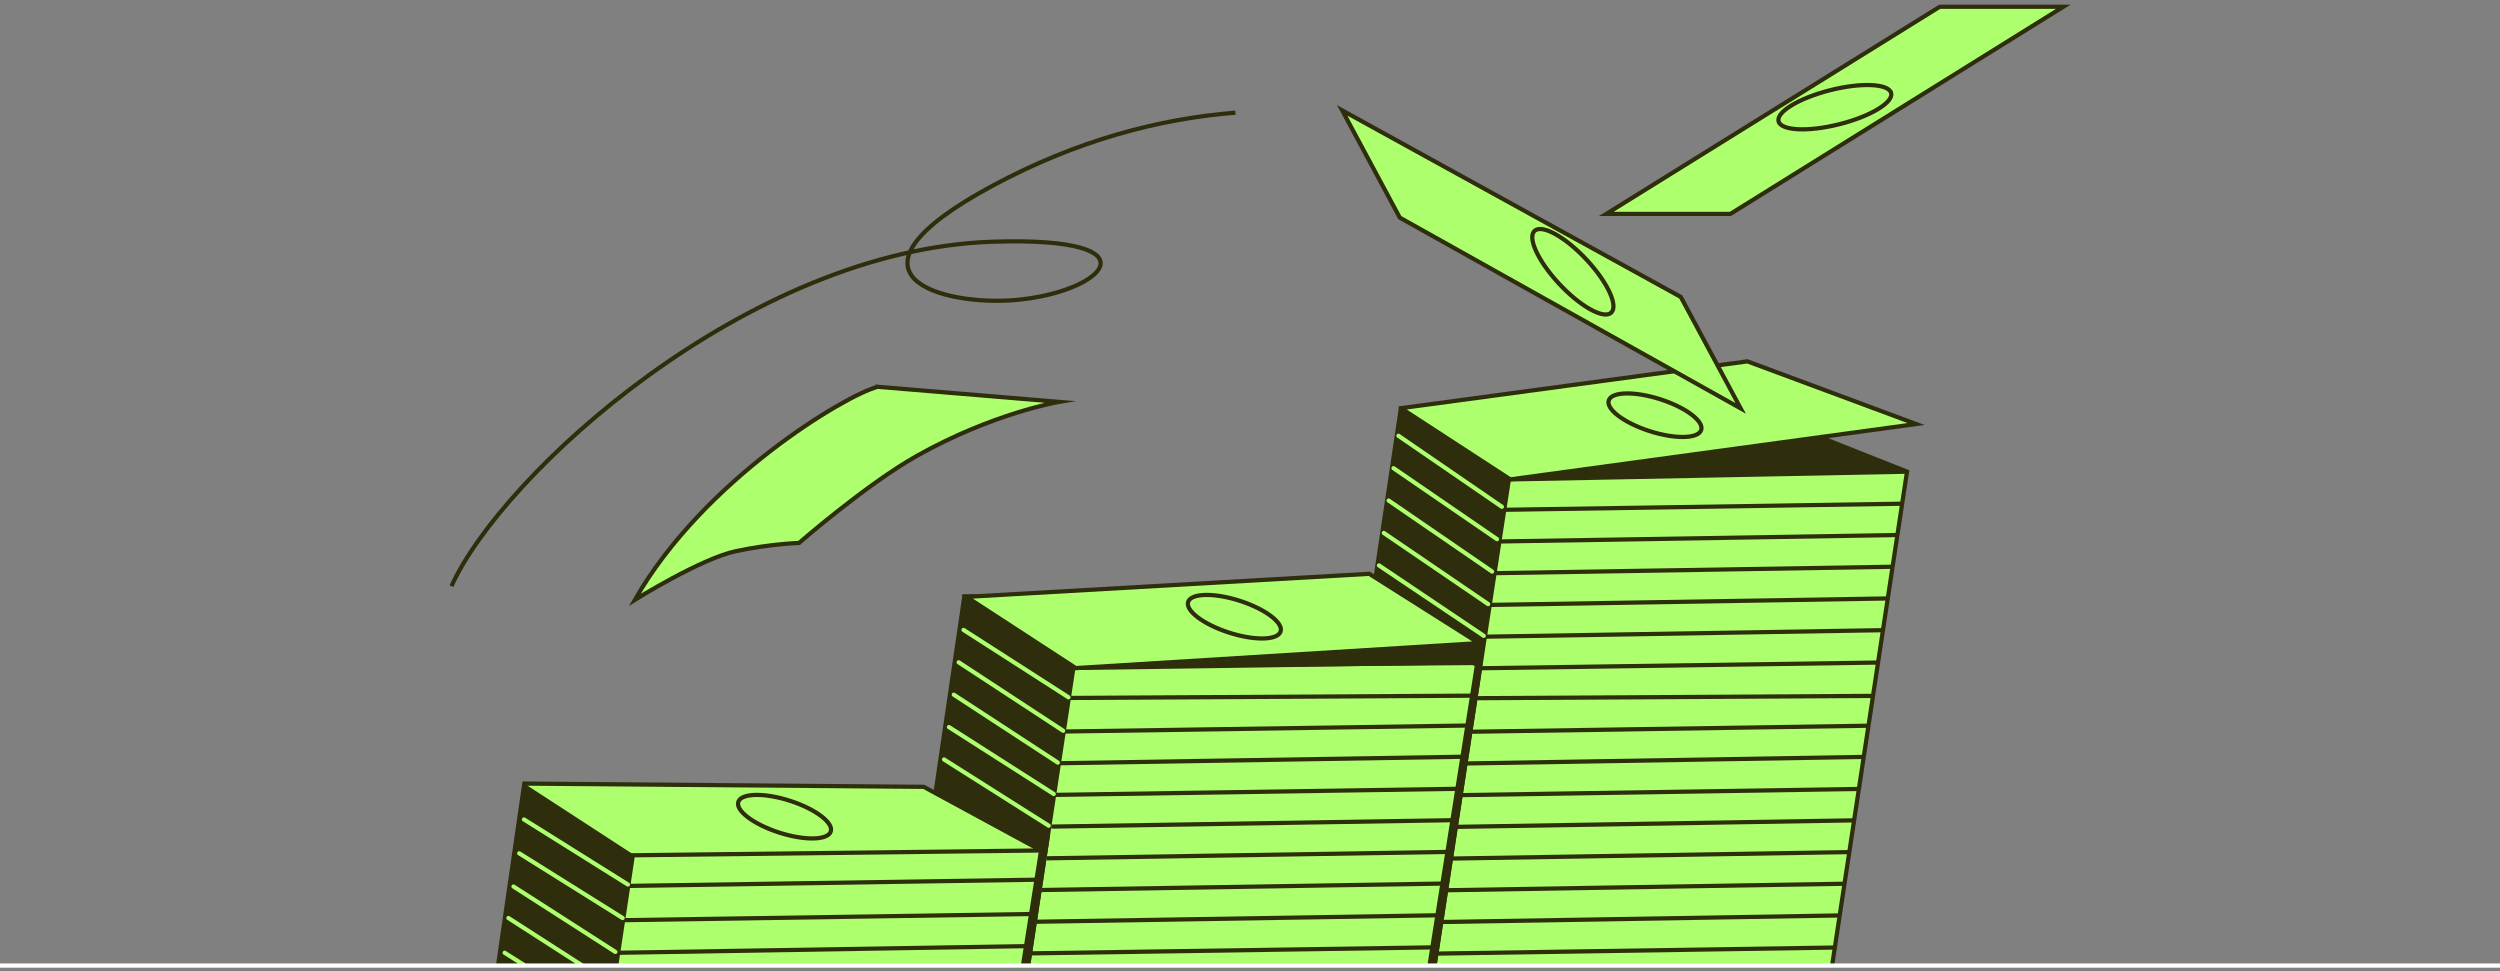 <?xml version="1.0" encoding="UTF-8"?>
<svg xmlns="http://www.w3.org/2000/svg" width="592" height="230" viewBox="0 0 592 230" fill="none">
  <rect x="0" y="0" width="592" height="230" fill="#808080" stroke="none"/>
  <g clip-path="url(#clip0_1320_40492)">
    <path d="M331.727 96.705L294.305 347.11L319.817 362.13H413.593L451.58 111.687L412.451 96.18L331.727 96.705Z" fill="#AEFF6E" stroke="#2F2E0C" stroke-miterlimit="10"></path>
    <path d="M331.588 96.705L357.775 113.75L319.816 362.13L293.422 347.52L331.588 96.705Z" fill="#2F2E0C"></path>
    <path d="M430.849 103.477L357.629 113.524L451.584 111.691L357.629 113.524" fill="#2F2E0C"></path>
    <path d="M430.849 103.477L357.629 113.524L451.584 111.691L357.629 113.524" stroke="#2F2E0C" stroke-miterlimit="10"></path>
    <path d="M348.66 165.336L443.524 164.785" stroke="#2F2E0C" stroke-miterlimit="10"></path>
    <path d="M347.809 173.283L442.452 171.848" stroke="#2F2E0C" stroke-miterlimit="10"></path>
    <path d="M346.898 180.791L441.17 179.24" stroke="#2F2E0C" stroke-miterlimit="10"></path>
    <path d="M345.688 188.287L440.069 186.826" stroke="#2F2E0C" stroke-miterlimit="10"></path>
    <path d="M344.875 195.8L438.899 194.262" stroke="#2F2E0C" stroke-miterlimit="10"></path>
    <path d="M343.773 203.305L438.086 201.768" stroke="#2F2E0C" stroke-miterlimit="10"></path>
    <path d="M342.141 210.816L436.812 209.266" stroke="#2F2E0C" stroke-miterlimit="10"></path>
    <path d="M341.504 218.328L435.693 216.777" stroke="#2F2E0C" stroke-miterlimit="10"></path>
    <path d="M339.289 225.825L434.483 224.377" stroke="#2F2E0C" stroke-miterlimit="10"></path>
    <path d="M354.938 120.738L450.421 119.277" stroke="#2F2E0C" stroke-miterlimit="10"></path>
    <path d="M353.453 128.246L449.239 126.695" stroke="#2F2E0C" stroke-miterlimit="10"></path>
    <path d="M352.711 135.745L448.098 134.207" stroke="#2F2E0C" stroke-miterlimit="10"></path>
    <path d="M351.98 143.255L446.72 141.717" stroke="#2F2E0C" stroke-miterlimit="10"></path>
    <path d="M351.719 150.764L445.798 149.227" stroke="#2F2E0C" stroke-miterlimit="10"></path>
    <path d="M348.965 158.264L444.723 156.893" stroke="#2F2E0C" stroke-miterlimit="10"></path>
    <path d="M430.846 103.477L357.777 113.755L451.622 111.461C451.622 111.461 451.636 111.448 451.622 111.435L430.846 103.477Z" fill="#2F2E0C"></path>
    <path d="M331.742 96.667L357.627 113.519L453.729 100.409L413.774 85.568L331.742 96.654V96.667Z" fill="#AEFF6E" stroke="#2F2E0C" stroke-miterlimit="10"></path>
    <path d="M402.824 101.885C403.598 99.828 399.334 96.564 393.299 94.594C387.265 92.625 381.744 92.696 380.969 94.754C380.195 96.811 384.459 100.075 390.493 102.044C396.528 104.014 402.049 103.942 402.824 101.885Z" fill="#AEFF6E" stroke="#2F2E0C" stroke-miterlimit="10"></path>
    <path d="M355.642 120.006L331.148 103.191" stroke="#AEFF6E" stroke-miterlimit="10" stroke-linecap="round"></path>
    <path d="M354.49 127.672L329.996 110.871" stroke="#AEFF6E" stroke-miterlimit="10" stroke-linecap="round"></path>
    <path d="M353.33 135.345L328.836 118.531" stroke="#AEFF6E" stroke-miterlimit="10" stroke-linecap="round"></path>
    <path d="M352.392 143.051L327.691 126.211" stroke="#AEFF6E" stroke-miterlimit="10" stroke-linecap="round"></path>
    <path d="M351.346 150.562L326.535 133.889" stroke="#AEFF6E" stroke-miterlimit="10" stroke-linecap="round"></path>
    <path d="M349.074 165.182L324.223 149.227" stroke="#AEFF6E" stroke-miterlimit="10" stroke-linecap="round"></path>
    <path d="M347.808 173.104L323.066 156.893" stroke="#AEFF6E" stroke-miterlimit="10" stroke-linecap="round"></path>
    <path d="M346.544 180.637L321.926 164.566" stroke="#AEFF6E" stroke-miterlimit="10" stroke-linecap="round"></path>
    <path d="M345.58 188.071L320.77 172.23" stroke="#AEFF6E" stroke-miterlimit="10" stroke-linecap="round"></path>
    <path d="M344.382 195.578L319.613 179.904" stroke="#AEFF6E" stroke-miterlimit="10" stroke-linecap="round"></path>
    <path d="M343.319 203.166L318.453 187.582" stroke="#AEFF6E" stroke-miterlimit="10" stroke-linecap="round"></path>
    <path d="M342.131 210.817L317.293 195.246" stroke="#AEFF6E" stroke-miterlimit="10" stroke-linecap="round"></path>
    <path d="M340.951 218.098L316.141 202.924" stroke="#AEFF6E" stroke-miterlimit="10" stroke-linecap="round"></path>
    <path d="M339.907 225.608L315 210.588" stroke="#AEFF6E" stroke-miterlimit="10" stroke-linecap="round"></path>
    <path d="M338.751 233.068L313.844 218.266" stroke="#AEFF6E" stroke-miterlimit="10" stroke-linecap="round"></path>
    <path d="M337.636 240.818L312.688 225.939" stroke="#AEFF6E" stroke-miterlimit="10" stroke-linecap="round"></path>
    <path d="M317.836 26.145L331.467 51.532L412.19 96.707L398.009 70.32L317.836 26.145Z" fill="#AEFF6E" stroke="#2F2E0C" stroke-miterlimit="10"></path>
    <path d="M381.451 74.107C383.32 72.613 380.808 67.035 375.839 61.649C370.871 56.263 365.328 53.108 363.459 54.602C361.59 56.096 364.102 61.673 369.07 67.059C374.039 72.445 379.582 75.6 381.451 74.107Z" fill="#AEFF6E" stroke="#2F2E0C" stroke-miterlimit="10"></path>
    <path d="M459.328 1.598L380.367 50.656H409.749L488.6 1.598H459.328Z" fill="#AEFF6E" stroke="#2F2E0C" stroke-miterlimit="10"></path>
    <path d="M435.67 29.387C443.027 27.515 448.464 24.204 447.814 21.992C447.164 19.779 440.674 19.504 433.317 21.376C425.96 23.248 420.523 26.559 421.172 28.771C421.822 30.983 428.313 31.259 435.67 29.387Z" fill="#AEFF6E" stroke="#2F2E0C" stroke-miterlimit="10"></path>
    <path d="M349.212 156.594L317.613 361.234L319.692 362.438L350.988 158.17L349.212 156.594Z" fill="#2F2E0C"></path>
    <path d="M228.362 141.211L198.141 347.056L223.64 362.076H317.416L349.744 157.474L322.937 141.98L228.362 141.211Z" fill="#AEFF6E" stroke="#2F2E0C" stroke-miterlimit="10"></path>
    <path d="M228.484 141.211L254.671 158.243L223.651 362.37L197.367 347.466L228.484 141.211Z" fill="#2F2E0C"></path>
    <path d="M252.82 165.278L349.742 164.727" stroke="#2F2E0C" stroke-miterlimit="10"></path>
    <path d="M251.949 173.222L348.646 171.787" stroke="#2F2E0C" stroke-miterlimit="10"></path>
    <path d="M251.02 180.73L347.336 179.18" stroke="#2F2E0C" stroke-miterlimit="10"></path>
    <path d="M249.785 188.231L346.215 186.77" stroke="#2F2E0C" stroke-miterlimit="10"></path>
    <path d="M248.953 195.739L345.017 194.201" stroke="#2F2E0C" stroke-miterlimit="10"></path>
    <path d="M247.828 203.249L344.187 201.711" stroke="#2F2E0C" stroke-miterlimit="10"></path>
    <path d="M246.168 210.76L342.879 209.209" stroke="#2F2E0C" stroke-miterlimit="10"></path>
    <path d="M245.508 218.269L341.74 216.719" stroke="#2F2E0C" stroke-miterlimit="10"></path>
    <path d="M243.246 225.768L340.505 224.32" stroke="#2F2E0C" stroke-miterlimit="10"></path>
    <path d="M252.91 158.203L348.669 156.832" stroke="#2F2E0C" stroke-miterlimit="10"></path>
    <path d="M253.02 165.123L228.168 149.168" stroke="#AEFF6E" stroke-miterlimit="10" stroke-linecap="round"></path>
    <path d="M251.753 173.044L227.012 156.832" stroke="#AEFF6E" stroke-miterlimit="10" stroke-linecap="round"></path>
    <path d="M250.485 180.579L225.867 164.508" stroke="#AEFF6E" stroke-miterlimit="10" stroke-linecap="round"></path>
    <path d="M249.521 188.014L224.711 172.174" stroke="#AEFF6E" stroke-miterlimit="10" stroke-linecap="round"></path>
    <path d="M248.324 195.521L223.555 179.848" stroke="#AEFF6E" stroke-miterlimit="10" stroke-linecap="round"></path>
    <path d="M246.09 210.759L221.238 195.188" stroke="#AEFF6E" stroke-miterlimit="10" stroke-linecap="round"></path>
    <path d="M244.896 218.039L220.086 202.865" stroke="#AEFF6E" stroke-miterlimit="10" stroke-linecap="round"></path>
    <path d="M243.852 225.549L218.945 210.529" stroke="#AEFF6E" stroke-miterlimit="10" stroke-linecap="round"></path>
    <path d="M242.696 233.009L217.789 218.207" stroke="#AEFF6E" stroke-miterlimit="10" stroke-linecap="round"></path>
    <path d="M241.581 240.76L216.633 225.881" stroke="#AEFF6E" stroke-miterlimit="10" stroke-linecap="round"></path>
    <path d="M228.858 141.351L254.742 158.204L349.964 152.309C350.046 152.309 350.074 152.206 350.005 152.168L324.244 135.879L228.844 141.338L228.858 141.351Z" fill="#AEFF6E" stroke="#2F2E0C" stroke-miterlimit="10"></path>
    <path d="M303.226 149.602C304.001 147.545 299.737 144.281 293.702 142.311C287.667 140.342 282.147 140.413 281.372 142.47C280.597 144.528 284.861 147.792 290.896 149.761C296.931 151.73 302.451 151.659 303.226 149.602Z" fill="#AEFF6E" stroke="#2F2E0C" stroke-miterlimit="10"></path>
    <path d="M343.575 153.053L260.359 158.205L351.244 157.474L343.575 153.053Z" fill="#2F2E0C"></path>
    <path d="M246.521 196.715L221.215 360.255L223.652 362.37L248.614 197.945L246.521 196.715Z" fill="#2F2E0C"></path>
    <path d="M124.152 185.553L100.773 347.568L126.272 362.588L221.164 362.601L246.525 201.393L218.74 186.322L124.152 185.553Z" fill="#AEFF6E" stroke="#2F2E0C" stroke-miterlimit="10"></path>
    <path d="M124.152 185.553L150.353 202.585L126.272 362.588L100.773 347.568L124.152 185.553Z" fill="#2F2E0C"></path>
    <path d="M148.293 209.788L245.305 208.314" stroke="#2F2E0C" stroke-miterlimit="10"></path>
    <path d="M147.434 217.9L244.073 216.439" stroke="#2F2E0C" stroke-miterlimit="10"></path>
    <path d="M146.523 225.617L242.957 224.041" stroke="#2F2E0C" stroke-miterlimit="10"></path>
    <path d="M148.594 202.544L246.528 201.391" stroke="#2F2E0C" stroke-miterlimit="10"></path>
    <path d="M148.686 209.455L124.082 194.051" stroke="#AEFF6E" stroke-miterlimit="10" stroke-linecap="round"></path>
    <path d="M147.433 217.387L122.953 202.072" stroke="#AEFF6E" stroke-miterlimit="10" stroke-linecap="round"></path>
    <path d="M145.716 225.411L121.594 209.93" stroke="#AEFF6E" stroke-miterlimit="10" stroke-linecap="round"></path>
    <path d="M144.503 232.896L120.395 217.389" stroke="#AEFF6E" stroke-miterlimit="10" stroke-linecap="round"></path>
    <path d="M143.402 240.725L119.5 225.615" stroke="#AEFF6E" stroke-miterlimit="10" stroke-linecap="round"></path>
    <path d="M196.706 196.956C197.481 194.898 193.217 191.634 187.182 189.665C181.147 187.695 175.627 187.767 174.852 189.824C174.077 191.881 178.341 195.145 184.376 197.115C190.411 199.084 195.932 199.013 196.706 196.956Z" fill="#AEFF6E" stroke="#2F2E0C" stroke-miterlimit="10"></path>
    <path d="M207.809 91.603C200.167 93.602 166.545 113.646 150.34 142.032C150.34 142.032 165.981 132.267 174.283 130.511C182.585 128.755 189.208 128.576 189.208 128.576C189.208 128.576 205.11 114.722 217.034 107.994C235.098 97.805 250.78 95.165 250.78 95.165L207.809 91.59V91.603Z" fill="#AEFF6E" stroke="#2F2E0C" stroke-miterlimit="10"></path>
    <path d="M106.902 138.817C118.77 112.395 177.06 59.086 235.137 57.234C274.849 55.968 261.364 69.251 240.46 71.044C223.151 72.529 195.613 65.156 235.137 43.926C254.978 33.269 274.388 28.125 292.547 26.682" stroke="#2F2E0C"></path>
  </g>
  <path d="M0 228.648L592 228.648" stroke="white"></path>
  <defs>
    <clipPath id="clip0_1320_40492">
      <rect width="400" height="228" fill="white" transform="translate(96.293 0.648)"></rect>
    </clipPath>
  </defs>
</svg>
